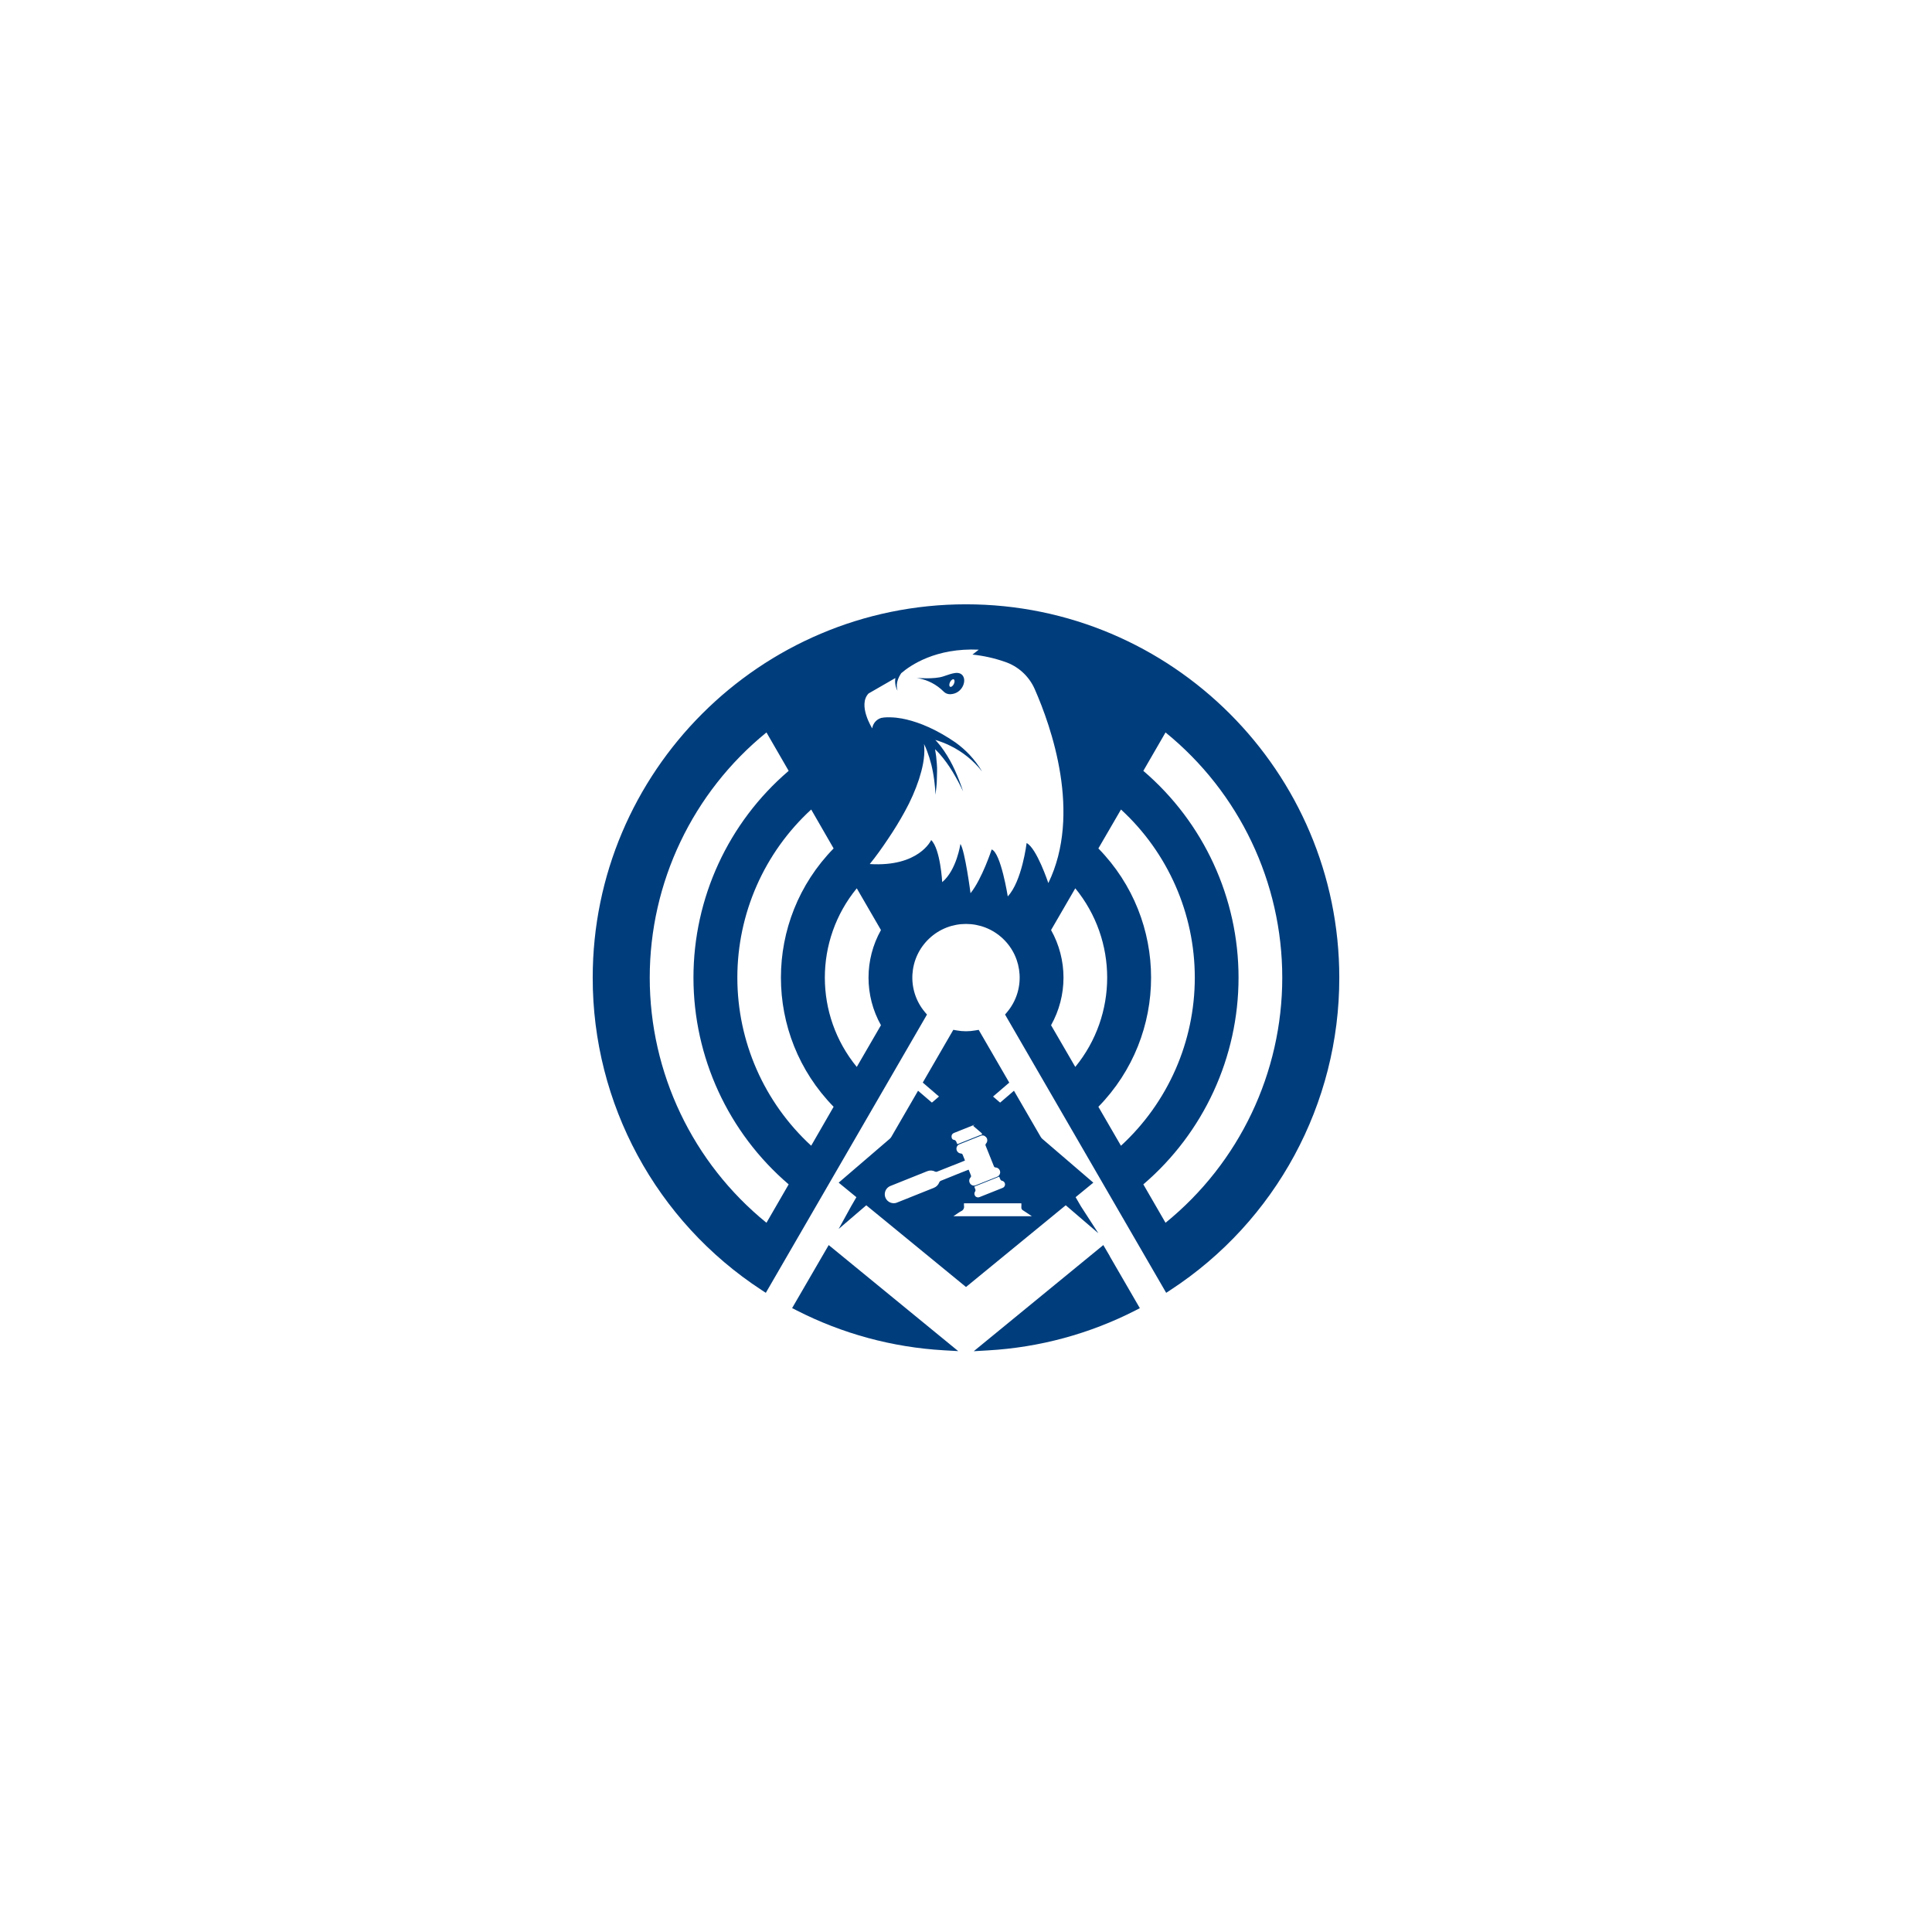 <svg id="eB0rewaObmE1" xmlns="http://www.w3.org/2000/svg" xmlns:xlink="http://www.w3.org/1999/xlink" viewBox="0 0 1080 1080" shape-rendering="geometricPrecision" text-rendering="geometricPrecision"><style><![CDATA[#eB0rewaObmE4_to {animation: eB0rewaObmE4_to__to 1300ms linear infinite normal forwards}@keyframes eB0rewaObmE4_to__to { 0% {transform: translate(540px,659.72px)} 46.154% {transform: translate(540px,692.22px)} 100% {transform: translate(540px,659.72px)}} #eB0rewaObmE6 {animation: eB0rewaObmE6_c_o 1300ms linear infinite normal forwards}@keyframes eB0rewaObmE6_c_o { 0% {opacity: 1} 46.154% {opacity: 0.01} 100% {opacity: 1}}]]></style><defs><filter id="eB0rewaObmE2-filter" x="-400%" width="600%" y="-400%" height="600%"><feComponentTransfer id="eB0rewaObmE2-filter-opacity-0" result="result"><feFuncA id="eB0rewaObmE2-filter-opacity-0-A" type="table" tableValues="0 1"/></feComponentTransfer></filter></defs><g id="eB0rewaObmE2" filter="url(#eB0rewaObmE2-filter)"><path id="eB0rewaObmE3" d="M545.29,576C541.796,576.64,538.214,576.64,534.72,576L532.91,575.67L515.83,605.17L540,625.93L564.18,605.19L547.09,575.69Z" fill="rgb(0,61,124)" stroke="none" stroke-width="1"/><g id="eB0rewaObmE4_to" transform="translate(540,659.72)"><path id="eB0rewaObmE4" d="M540,632.73L468.82,693.84L540,752.17L611.18,693.84ZM560,692.73C560.948,692.879,561.686,693.63,561.82,694.58C561.932,695.563,561.339,696.489,560.4,696.8Q554.03,699.36,547.65,701.88C546.756,702.315,545.68,702.05,545.09,701.25C544.537,700.47,544.566,699.419,545.16,698.67C545.305,698.393,545.344,698.073,545.27,697.77C545.097,697.187,544.887,696.616,544.64,696.06C549.34,694.19,553.88,692.37,558.58,690.48C558.763,691.063,558.997,691.629,559.28,692.17C559.425,692.46,559.687,692.675,560,692.76ZM533.31,666.04C536.07,664.92,538.86,663.82,541.63,662.72L545.81,661.03C546.734,660.509,547.899,660.728,548.57,661.55C549.2,662.29,549.16,663.19,548.48,664.27C548.368,664.508,548.347,664.778,548.42,665.03C548.57,665.57,548.82,666.11,549.09,666.79C544.39,668.65,539.81,670.5,535.17,672.34C535.04,672.05,534.9,671.82,534.81,671.58C534.54,670.77,534.25,670.07,533.17,669.89C532.32,669.78,531.91,668.95,531.91,668.02C531.887,667.139,532.444,666.347,533.28,666.07ZM525.08,693.61C524.557,695.045,523.443,696.185,522.02,696.74Q511.84,700.74,501.69,704.87C500.022,705.641,498.066,705.435,496.595,704.333C495.125,703.232,494.377,701.413,494.647,699.596C494.917,697.778,496.162,696.256,497.89,695.63Q508.07,691.52,518.31,687.45C519.752,686.855,521.384,686.936,522.76,687.67C523.055,687.818,523.397,687.843,523.71,687.74C528.83,685.74,533.94,683.67,539.04,681.65C539.173,681.584,539.3,681.507,539.42,681.42C538.97,680.25,538.55,679.15,538.07,678.07C537.918,677.792,537.643,677.603,537.33,677.56C536.034,677.538,534.933,676.605,534.7,675.33C534.472,674.028,535.228,672.754,536.48,672.33C540.32,670.78,544.17,669.26,548.01,667.73C549.2,667.116,550.661,667.49,551.41,668.6C552.166,669.694,552.031,671.171,551.09,672.11C550.894,672.358,550.827,672.685,550.91,672.99C552.46,676.94,554.04,680.9,555.66,684.84C555.812,685.118,556.087,685.307,556.4,685.35C557.708,685.347,558.828,686.285,559.055,687.573C559.282,688.861,558.55,690.126,557.32,690.57C553.41,692.17,549.47,693.72,545.54,695.27C544.35,695.802,542.95,695.376,542.26,694.27C541.565,693.208,541.694,691.808,542.57,690.89C542.773,690.656,542.87,690.348,542.84,690.04C542.44,688.89,541.94,687.77,541.47,686.58C539.87,687.18,538.32,687.79,536.77,688.42C533.15,689.86,529.51,691.32,525.89,692.81C525.514,692.969,525.214,693.266,525.05,693.64ZM532.97,712.61C534.5,711.61,535.78,710.61,537.22,709.8C538.474,709.316,539.176,707.977,538.86,706.67C538.824,706.237,538.824,705.803,538.86,705.37L570.94,705.37C570.985,706.083,570.985,706.797,570.94,707.51C570.83,708.282,571.235,709.036,571.94,709.37C573.54,710.37,575.07,711.44,576.82,712.61Z" transform="translate(-540,-692.45)" fill="rgb(0,61,124)" stroke="none" stroke-width="1"/></g><polygon id="eB0rewaObmE5" points="604.25,674.36 566.81,609.73 543.97,629.34 613.98,689.39 604.25,674.36" fill="rgb(0,61,124)" stroke="none" stroke-width="1"/><path id="eB0rewaObmE6" d="M538.38,378C536.27,374.74,532.22,376.47,527.25,378.13C522.28,379.79,512.55,378.97,512.55,378.97L513.74,379.21C518.885,380.227,523.615,382.738,527.34,386.43L527.41,386.5C527.506,386.621,527.621,386.725,527.75,386.81C528.177,387.188,528.663,387.492,529.19,387.71L529.19,387.71C529.813,387.947,530.474,388.068,531.14,388.07C537.75,387.83,540.29,381,538.38,378ZM533.21,382.36C532.65,383.51,531.73,384.2,531.12,383.91C530.51,383.62,530.47,382.45,531.03,381.3C531.59,380.15,532.54,379.48,533.14,379.77C533.74,380.06,533.77,381.22,533.21,382.37ZM538.38,378C536.27,374.74,532.22,376.47,527.25,378.13C522.28,379.79,512.55,378.97,512.55,378.97L513.74,379.21C518.885,380.227,523.615,382.738,527.34,386.43L527.41,386.5C527.506,386.621,527.621,386.725,527.75,386.81C528.177,387.188,528.663,387.492,529.19,387.71L529.19,387.71C529.813,387.947,530.474,388.068,531.14,388.07C537.75,387.83,540.29,381,538.38,378ZM533.21,382.36C532.65,383.51,531.73,384.2,531.12,383.91C530.51,383.62,530.47,382.45,531.03,381.3C531.59,380.15,532.54,379.48,533.14,379.77C533.74,380.06,533.77,381.22,533.21,382.37ZM538.38,378C536.27,374.74,532.22,376.47,527.25,378.13C522.28,379.79,512.55,378.97,512.55,378.97L513.74,379.21C518.885,380.227,523.615,382.738,527.34,386.43L527.41,386.5C527.506,386.621,527.621,386.725,527.75,386.81C528.177,387.188,528.663,387.492,529.19,387.71L529.19,387.71C529.813,387.947,530.474,388.068,531.14,388.07C537.75,387.83,540.29,381,538.38,378ZM533.21,382.36C532.65,383.51,531.73,384.2,531.12,383.91C530.51,383.62,530.47,382.45,531.03,381.3C531.59,380.15,532.54,379.48,533.14,379.77C533.74,380.06,533.77,381.22,533.21,382.37ZM538.38,378C536.27,374.74,532.22,376.47,527.25,378.13C522.28,379.79,512.55,378.97,512.55,378.97L513.74,379.21C518.885,380.227,523.615,382.738,527.34,386.43L527.41,386.5C527.506,386.621,527.621,386.725,527.75,386.81C528.177,387.188,528.663,387.492,529.19,387.71L529.19,387.71C529.813,387.947,530.474,388.068,531.14,388.07C537.75,387.83,540.29,381,538.38,378ZM533.21,382.36C532.65,383.51,531.73,384.2,531.12,383.91C530.51,383.62,530.47,382.45,531.03,381.3C531.59,380.15,532.54,379.48,533.14,379.77C533.74,380.06,533.77,381.22,533.21,382.37ZM538.38,378C536.27,374.74,532.22,376.47,527.25,378.13C522.28,379.79,512.55,378.97,512.55,378.97L513.74,379.21C518.885,380.227,523.615,382.738,527.34,386.43L527.41,386.5C527.506,386.621,527.621,386.725,527.75,386.81C528.177,387.188,528.663,387.492,529.19,387.71L529.19,387.71C529.813,387.947,530.474,388.068,531.14,388.07C537.75,387.83,540.29,381,538.38,378ZM533.21,382.36C532.65,383.51,531.73,384.2,531.12,383.91C530.51,383.62,530.47,382.45,531.03,381.3C531.59,380.15,532.54,379.48,533.14,379.77C533.74,380.06,533.77,381.22,533.21,382.37ZM538.38,378C536.27,374.74,532.22,376.47,527.25,378.13C522.28,379.79,512.55,378.97,512.55,378.97L513.74,379.21C518.885,380.227,523.615,382.738,527.34,386.43L527.41,386.5C527.506,386.621,527.621,386.725,527.75,386.81C528.177,387.188,528.663,387.492,529.19,387.71L529.19,387.71C529.813,387.947,530.474,388.068,531.14,388.07C537.75,387.83,540.29,381,538.38,378ZM533.21,382.36C532.65,383.51,531.73,384.2,531.12,383.91C530.51,383.62,530.47,382.45,531.03,381.3C531.59,380.15,532.54,379.48,533.14,379.77C533.74,380.06,533.77,381.22,533.21,382.37ZM540,337.81C424.93,337.81,331.33,431.41,331.33,546.5C331.243,616.954,366.779,682.675,425.78,721.18L428.1,722.69L518.19,567.14L517,565.75C506.802,553.573,507.863,535.557,519.42,524.661C530.977,513.765,549.023,513.765,560.58,524.661C572.137,535.557,573.198,553.573,563,565.75L561.83,567.14L651.9,722.69L654.22,721.18C713.228,682.682,748.766,616.956,748.67,546.5C748.67,431.41,655.07,337.81,540,337.81ZM428.46,683.54C387.179,650.016,363.208,599.669,363.208,546.49C363.208,493.311,387.179,442.964,428.46,409.44L440.87,430.91C407.093,459.809,387.647,502.037,387.647,546.49C387.647,590.943,407.093,633.171,440.87,662.07ZM453.46,640.46C427.154,616.295,412.181,582.21,412.181,546.49C412.181,510.77,427.154,476.685,453.46,452.52L466,474.28C426.721,514.408,426.721,578.572,466,618.7ZM492.46,573.1L478.94,596.42C455.139,567.392,455.139,525.598,478.94,496.57L492.46,519.9C483.194,536.423,483.194,556.577,492.46,573.1ZM573.89,471.27C573.89,471.27,571.31,492.61,563.35,501.09C563.35,501.09,559.48,476.65,554.35,474.85C554.35,474.85,548.96,491.35,542.53,499.31C542.53,499.31,539.45,475.63,536.88,471.77C536.88,471.77,534.81,486.31,526.7,493.13C526.7,493.13,525.7,474.6,520.54,469.59C520.54,469.59,513.81,484.72,486.2,483.01C489.85,478.53,493.2,473.79,496.39,469.01C499.78,464.01,502.98,458.8,505.88,453.47C509.05,447.745,511.685,441.74,513.75,435.53C515.59,429.73,517.07,423.53,516.65,417.37C516.65,416.82,516.56,416.31,516.49,415.77C516.482,415.793,516.482,415.817,516.49,415.84C517.105,417.045,517.652,418.284,518.13,419.55C519.117,422.135,519.952,424.777,520.63,427.46L521.1,429.51C521.26,430.2,521.35,430.9,521.51,431.57C521.8,432.95,521.96,434.36,522.18,435.76C522.4,437.16,522.49,438.57,522.65,439.98C522.81,441.39,522.85,442.82,522.94,444.26C523.1,442.84,523.28,441.4,523.44,439.98C523.6,438.56,523.69,437.13,523.71,435.69C523.73,434.25,523.82,432.81,523.82,431.37C523.82,430.63,523.82,429.91,523.82,429.19L523.7,427.01C523.533,424.256,523.199,421.514,522.7,418.8C523.58,419.66,524.44,420.51,525.25,421.43C527.957,424.545,530.386,427.891,532.51,431.43C534.667,434.99,536.633,438.662,538.4,442.43C537.089,438.448,535.573,434.536,533.86,430.71C532.126,426.832,530.048,423.117,527.65,419.61C526.447,417.808,525.11,416.1,523.65,414.5C523.38,414.21,523.11,413.9,522.84,413.63C525.8,414.491,528.675,415.619,531.43,417C538.273,420.393,544.275,425.268,549,431.27C547,427.917,544.654,424.783,542,421.92C539.612,419.398,536.99,417.108,534.17,415.08C533.09,414.34,532.04,413.65,531,412.99C530.958,412.967,530.921,412.936,530.89,412.9C519.78,405.84,510.72,402.9,504.2,401.66C502.085,401.266,499.941,401.041,497.79,400.99L495.59,400.99C494.582,401.012,493.578,401.126,492.59,401.33C489.967,402.119,488.026,404.336,487.59,407.04L487.59,407.2C487.59,407.2,479.34,394.15,485.53,387.66L500.53,379.02C500.53,379.16,500.48,379.27,500.46,379.4C500.326,380.562,500.363,381.738,500.57,382.89C500.76,384.009,501.138,385.088,501.69,386.08C501.396,385.026,501.268,383.933,501.31,382.84C501.384,381.779,501.613,380.735,501.99,379.74C502.356,378.765,502.822,377.83,503.38,376.95C503.52,376.75,503.67,376.53,503.81,376.3L503.81,376.3C508.94,371.89,523.12,362.07,547.14,363.17L543.61,365.91C549.743,366.549,555.783,367.891,561.61,369.91C569.083,372.384,575.165,377.896,578.36,385.09C587.63,406.09,604.85,454.86,586.03,493.64C586,493.62,579.53,474.08,573.88,471.27ZM587.55,573.1C596.816,556.577,596.816,536.423,587.55,519.9L601.09,496.57C624.864,525.608,624.864,567.382,601.09,596.42ZM626.61,640.46L614,618.7C653.279,578.572,653.279,514.408,614,474.28L626.64,452.52C652.935,476.691,667.899,510.774,667.899,546.49C667.899,582.206,652.935,616.289,626.64,640.46ZM651.54,683.54L639.13,662.07C672.907,633.171,692.353,590.943,692.353,546.49C692.353,502.037,672.907,459.809,639.13,430.91L651.54,409.44C692.821,442.964,716.792,493.311,716.792,546.49C716.792,599.669,692.821,650.016,651.54,683.54ZM527.25,378.14C522.31,379.83,512.55,378.98,512.55,378.98L513.74,379.22C518.885,380.237,523.615,382.748,527.34,386.44L527.41,386.51C527.506,386.631,527.621,386.735,527.75,386.82C528.177,387.198,528.663,387.502,529.19,387.72L529.19,387.72C529.813,387.957,530.474,388.078,531.14,388.08C537.73,387.83,540.27,380.95,538.36,378.01C536.27,374.75,532.22,376.48,527.25,378.14ZM533.25,382.37C532.69,383.52,531.77,384.21,531.16,383.92C530.55,383.63,530.51,382.46,531.07,381.31C531.63,380.16,532.58,379.49,533.18,379.78C533.78,380.07,533.77,381.22,533.21,382.37ZM538.42,378.01C536.31,374.75,532.26,376.48,527.29,378.14C522.32,379.8,512.59,378.98,512.59,378.98L513.78,379.22C518.925,380.237,523.655,382.748,527.38,386.44L527.45,386.51C527.546,386.631,527.661,386.735,527.79,386.82C528.217,387.198,528.703,387.502,529.23,387.72L529.23,387.72C529.853,387.957,530.514,388.078,531.18,388.08C537.75,387.83,540.29,381,538.38,378ZM533.25,382.37C532.69,383.52,531.77,384.21,531.16,383.92C530.55,383.63,530.51,382.46,531.07,381.31C531.63,380.16,532.58,379.49,533.18,379.78C533.78,380.07,533.77,381.22,533.21,382.37ZM538.42,378.01C536.31,374.75,532.26,376.48,527.29,378.14C522.32,379.8,512.59,378.98,512.59,378.98L513.78,379.22C518.925,380.237,523.655,382.748,527.38,386.44L527.45,386.51C527.546,386.631,527.661,386.735,527.79,386.82C528.217,387.198,528.703,387.502,529.23,387.72L529.23,387.72C529.853,387.957,530.514,388.078,531.18,388.08C537.75,387.83,540.29,381,538.38,378ZM533.25,382.37C532.69,383.52,531.77,384.21,531.16,383.92C530.55,383.63,530.51,382.46,531.07,381.31C531.63,380.16,532.58,379.49,533.18,379.78C533.78,380.07,533.77,381.22,533.21,382.37ZM538.42,378.01C536.31,374.75,532.26,376.48,527.29,378.14C522.32,379.8,512.59,378.98,512.59,378.98L513.78,379.22C518.925,380.237,523.655,382.748,527.38,386.44L527.45,386.51C527.546,386.631,527.661,386.735,527.79,386.82C528.217,387.198,528.703,387.502,529.23,387.72L529.23,387.72C529.853,387.957,530.514,388.078,531.18,388.08C537.75,387.83,540.29,381,538.38,378ZM533.25,382.37C532.69,383.52,531.77,384.21,531.16,383.92C530.55,383.63,530.51,382.46,531.07,381.31C531.63,380.16,532.58,379.49,533.18,379.78C533.78,380.07,533.77,381.22,533.21,382.37ZM538.42,378.01C536.31,374.75,532.26,376.48,527.29,378.14C522.32,379.8,512.59,378.98,512.59,378.98L513.78,379.22C518.925,380.237,523.655,382.748,527.38,386.44L527.45,386.51C527.546,386.631,527.661,386.735,527.79,386.82C528.217,387.198,528.703,387.502,529.23,387.72L529.23,387.72C529.853,387.957,530.514,388.078,531.18,388.08C537.75,387.83,540.29,381,538.38,378ZM533.25,382.37C532.69,383.52,531.77,384.21,531.16,383.92C530.55,383.63,530.51,382.46,531.07,381.31C531.63,380.16,532.58,379.49,533.18,379.78C533.78,380.07,533.77,381.22,533.21,382.37Z" transform="matrix(1 0 0 1 0 0)" fill="rgb(0,61,124)" stroke="none" stroke-width="1"/><path id="eB0rewaObmE7" d="M620.4,702.21L616.76,696L544.34,755.33L552.34,754.87C581.058,753.236,609.12,745.627,634.73,732.53L637.18,731.28L620.38,702.28Z" fill="rgb(0,61,124)" stroke="none" stroke-width="1"/><polygon id="eB0rewaObmE8" points="475.76,674.36 468.81,687 536.03,629.34 513.2,609.73 475.76,674.36" fill="rgb(0,61,124)" stroke="none" stroke-width="1"/><path id="eB0rewaObmE9" d="M442.8,731.23L445.25,732.48C470.863,745.578,498.928,753.187,527.65,754.82L535.65,755.28L463.25,696Z" fill="rgb(0,61,124)" stroke="none" stroke-width="1"/><path id="eB0rewaObmE10" d="M532.24,330.36C532.24,330.36,535.24,325.72,535.52,324.83C535.8,323.94,538.42,328.26,535.85,329.68C533.28,331.1,532.24,330.36,532.24,330.36Z" fill="rgb(255,255,255)" stroke="none" stroke-width="1"/></g></svg>
